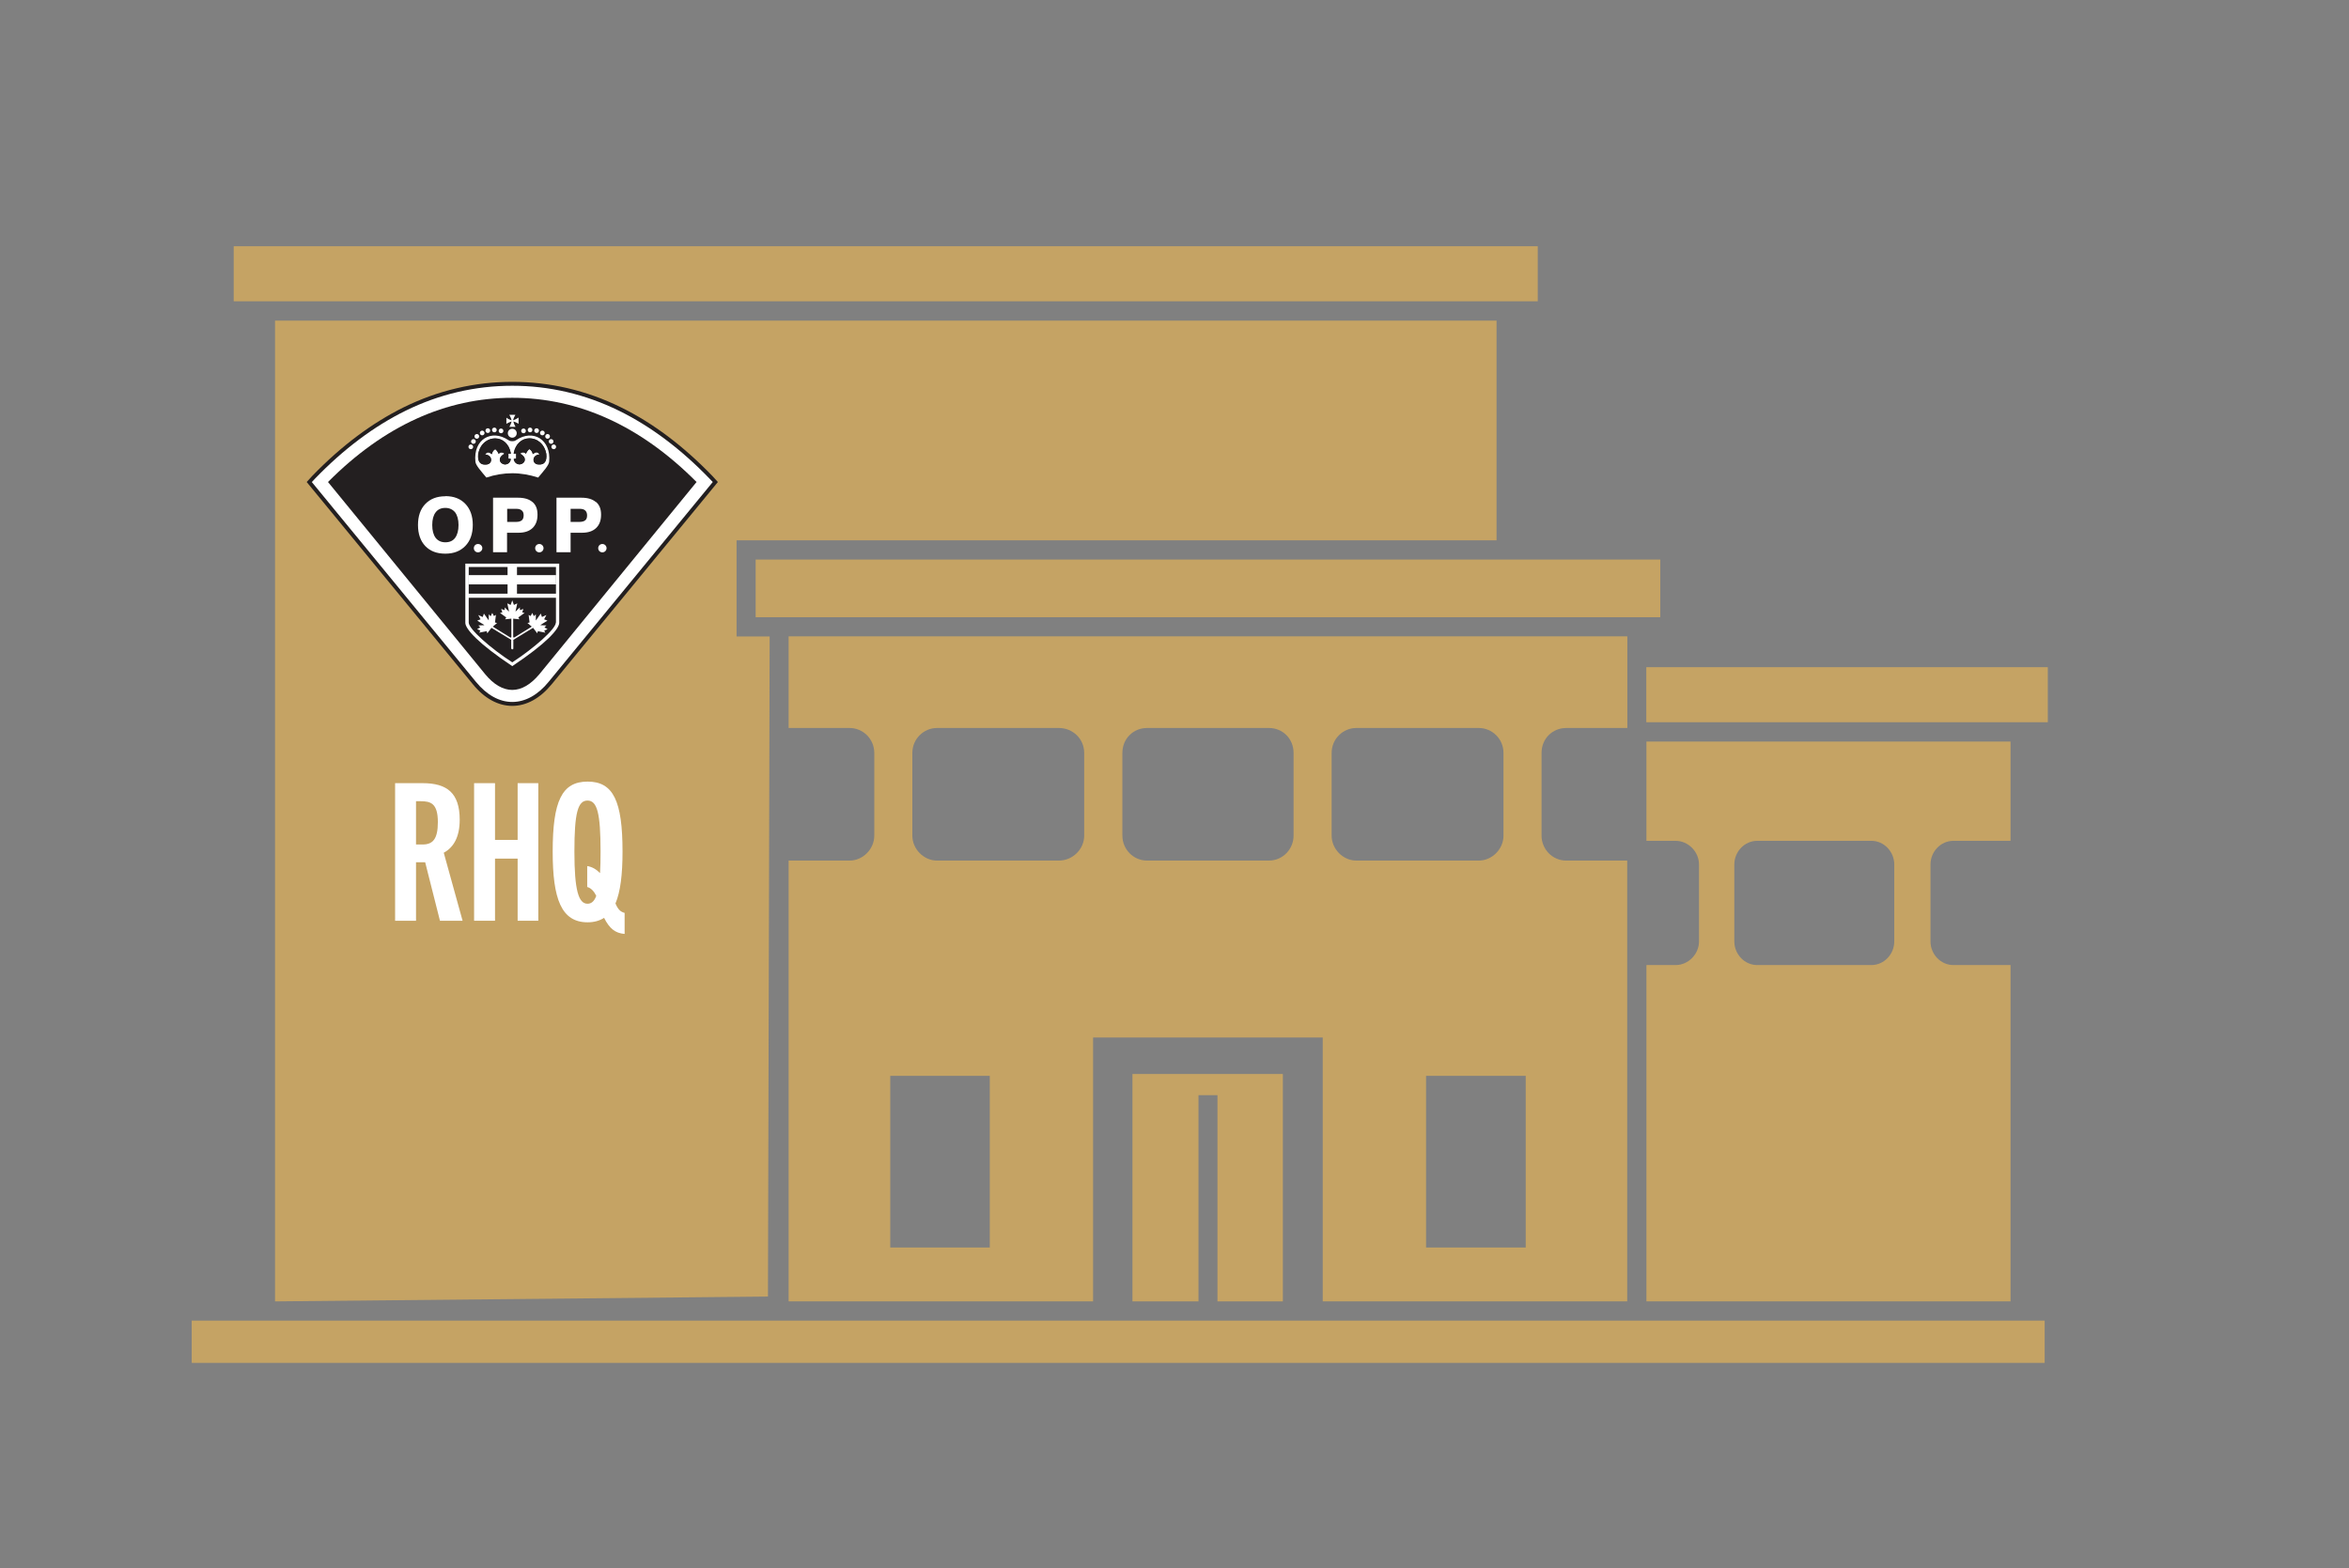 <?xml version="1.0" encoding="UTF-8"?>
<svg id="Layer_1" data-name="Layer 1" xmlns="http://www.w3.org/2000/svg" viewBox="0 0 179.61 119.91">
  <rect x="0" y="0" width="179.61" height="119.91" fill="#808080" stroke="none"/>
  <defs>
    <style>
      .cls-1 {
        fill: #231f20;
      }

      .cls-2 {
        fill: #c5a364;
      }

      .cls-3, .cls-4 {
        fill: #fff;
      }

      .cls-4 {
        fill-rule: evenodd;
      }
    </style>
  </defs>
  <g>
    <g>
      <rect class="cls-2" x="17.87" y="18.83" width="99.71" height="4.21"/>
      <polygon class="cls-2" points="21.03 99.52 58.72 99.15 58.85 48.67 56.32 48.67 56.32 41.32 114.43 41.32 114.43 24.52 21.03 24.52 21.03 99.52"/>
    </g>
    <path class="cls-2" d="M119.77,55.67h4.66v-7.01H60.3v7.01h4.66c1.02,0,1.89.83,1.89,1.91v6.32c0,1.03-.87,1.91-1.89,1.91h-4.66v33.71h23.28v-20.18h17.56v20.18h23.28v-33.71h-4.66c-1.07,0-1.89-.88-1.89-1.91v-6.32c0-1.08.82-1.91,1.89-1.91ZM75.68,95.4h-7.61v-13.13h7.61v13.13ZM82.9,63.9c0,1.03-.87,1.91-1.94,1.91h-9.31c-1.02,0-1.89-.88-1.89-1.91v-6.32c0-1.08.87-1.91,1.89-1.91h9.31c1.07,0,1.94.83,1.94,1.91v6.32ZM98.91,63.9c0,1.03-.82,1.91-1.89,1.91h-9.31c-1.07,0-1.89-.88-1.89-1.91v-6.32c0-1.08.82-1.91,1.89-1.91h9.31c1.07,0,1.89.83,1.89,1.91v6.32ZM101.82,63.9v-6.32c0-1.08.87-1.91,1.89-1.91h9.36c1.02,0,1.89.83,1.89,1.91v6.32c0,1.03-.87,1.91-1.89,1.91h-9.36c-1.02,0-1.89-.88-1.89-1.91ZM116.66,95.4h-7.62v-13.13h7.62v13.13Z"/>
    <rect class="cls-2" x="57.78" y="42.79" width="69.17" height="4.41"/>
    <path class="cls-2" d="M149.36,64.3h4.37v-7.59h-27.84v7.59h2.23c.97,0,1.79.83,1.79,1.81v5.88c0,.98-.82,1.81-1.79,1.81h-2.23v25.72h27.84v-25.72h-4.37c-.97,0-1.75-.83-1.75-1.81v-5.88c0-.98.78-1.81,1.75-1.81ZM144.84,71.99c0,.98-.78,1.81-1.75,1.81h-8.73c-.97,0-1.75-.83-1.75-1.81v-5.88c0-.98.78-1.81,1.75-1.81h8.73c.97,0,1.75.83,1.75,1.81v5.88Z"/>
    <rect class="cls-2" x="125.88" y="51.02" width="30.7" height="4.21"/>
    <rect class="cls-2" x="14.66" y="100.99" width="141.68" height="3.23"/>
    <polygon class="cls-2" points="98.09 99.52 98.09 82.13 86.59 82.13 86.59 99.52 91.64 99.52 91.64 83.75 93.09 83.75 93.09 99.52 98.09 99.52"/>
  </g>
  <g>
    <path class="cls-3" d="M39.17,53.83c-1.04,0-2.04-.55-2.9-1.6l-12.63-15.38.33-.36c2.2-2.28,4.55-4.04,6.97-5.23,2.61-1.28,5.37-1.92,8.23-1.92s5.62.65,8.23,1.92c2.42,1.18,4.76,2.94,6.97,5.23l.33.36-12.63,15.38c-.86,1.04-1.86,1.6-2.9,1.6h0Z"/>
    <path class="cls-1" d="M23.84,36.86l12.55,15.28c.83,1.01,1.79,1.54,2.78,1.54s1.96-.53,2.78-1.54l12.55-15.28-.24-.25c-2.19-2.27-4.52-4.02-6.93-5.2-2.59-1.27-5.33-1.91-8.16-1.91s-5.58.64-8.16,1.91c-2.4,1.18-4.73,2.92-6.93,5.2l-.24.26h0ZM39.17,53.98c-1.08,0-2.13-.57-3.01-1.65l-12.71-15.47.42-.46c2.22-2.3,4.58-4.06,7.01-5.26,2.63-1.29,5.42-1.94,8.29-1.94s5.66.65,8.29,1.94c2.44,1.19,4.79,2.96,7.01,5.26l.42.46-12.71,15.47c-.89,1.08-1.93,1.65-3.01,1.65h0Z"/>
    <path class="cls-1" d="M25.08,36.86l12.02,14.7c.65.79,1.36,1.2,2.07,1.2s1.42-.42,2.07-1.2l12.02-14.7c-4.28-4.3-9.02-6.44-14.09-6.44s-9.81,2.14-14.09,6.44h0Z"/>
    <path class="cls-4" d="M34.8,41.13c-.17.23-.42.34-.75.34h0c-.32,0-.57-.12-.74-.34-.17-.23-.26-.55-.26-.98s.09-.75.26-.97c.17-.23.42-.34.74-.34h0c.32,0,.57.12.75.34.17.23.26.55.26.97s-.09.75-.26.98h0ZM34.05,37.95c-.65,0-1.15.2-1.53.59-.38.4-.56.93-.56,1.61s.19,1.22.56,1.61c.38.39.88.58,1.53.58s1.15-.2,1.53-.59c.38-.39.57-.93.57-1.61s-.19-1.21-.57-1.61c-.38-.4-.89-.59-1.53-.59h0Z"/>
    <path class="cls-4" d="M44.76,39.78c-.09.08-.24.13-.43.13h-.7v-1h.69c.19,0,.34.04.43.13.09.08.14.21.14.37,0,.17-.04.3-.14.38h0ZM45.56,38.39c-.26-.22-.62-.33-1.1-.33h-1.91v4.17h1.08v-1.49h.87c.47,0,.83-.12,1.08-.36.25-.24.38-.57.38-1.02s-.13-.75-.38-.97h0Z"/>
    <path class="cls-4" d="M39.91,39.78c-.09.08-.24.13-.42.13h-.71v-1h.69c.19,0,.34.04.43.13.1.08.14.21.14.37,0,.17-.05.3-.14.38h0ZM40.71,38.39c-.25-.22-.62-.33-1.1-.33h-1.91v4.17h1.07v-1.49h.87c.47,0,.83-.12,1.08-.36.25-.24.38-.57.38-1.02s-.13-.75-.38-.97h0Z"/>
    <path class="cls-4" d="M36.55,41.6c-.18,0-.32.14-.32.32s.14.32.32.32.33-.15.33-.32-.14-.32-.33-.32h0Z"/>
    <path class="cls-4" d="M41.24,41.6c-.18,0-.32.14-.32.32s.14.32.32.32.32-.15.32-.32-.14-.32-.32-.32h0Z"/>
    <path class="cls-4" d="M46.06,41.6c-.18,0-.32.14-.32.32s.14.32.32.32.32-.15.32-.32-.14-.32-.32-.32h0Z"/>
    <path class="cls-4" d="M39.17,36.19c.67,0,1.33.12,1.98.33.37-.45.82-.93.84-1.22.16-1.68-1.23-2.52-2.53-1.64-.11.07-.19.08-.29.08-.1,0-.18-.01-.29-.08-1.31-.88-2.7-.05-2.53,1.64.02.29.47.77.84,1.22.65-.22,1.32-.33,1.98-.33h0ZM39.06,35.09v.05c-.05.24-.23.37-.43.37s-.37-.13-.4-.3c-.02-.09-.02-.32.36-.52-.16-.12-.29-.13-.41-.03l-.04.04-.02-.05c-.06-.14-.14-.24-.24-.31-.11.07-.2.15-.25.33v.06s-.07-.04-.07-.04c-.07-.05-.15-.1-.23-.1-.05,0-.13.02-.24.16.28.02.44.19.46.35.03.18-.06.36-.29.41h0c-.06,0-.11.01-.16.01-.17,0-.29-.04-.37-.13-.15-.15-.18-.39-.15-.68.16-.83.76-1.19,1.28-1.19.6,0,1.07.44,1.2,1.12v.05s-.18,0-.18,0v.38l.19.02h0ZM39.47,35.07v-.38h-.19v-.05c.13-.68.61-1.12,1.21-1.12.53,0,1.13.37,1.28,1.19.03.29,0,.53-.15.68-.09.09-.21.13-.37.13-.05,0-.1,0-.16-.01h0c-.23-.05-.32-.24-.29-.41.03-.17.18-.33.46-.35-.11-.14-.18-.16-.24-.16-.08,0-.16.05-.23.1l-.05.04v-.06c-.06-.18-.15-.26-.26-.33-.09.07-.17.17-.24.31l-.02.05-.04-.04c-.12-.1-.26-.09-.41.03.38.2.38.43.36.52-.04.17-.22.3-.4.3s-.38-.14-.42-.37v-.05s.18-.02.18-.02h0Z"/>
    <path class="cls-1" d="M36.64,34.73c.15-.78.72-1.13,1.21-1.13.55,0,.99.4,1.12,1.02h-.17v.52h.07s.11.01.11.01c-.05.19-.21.27-.34.27-.15,0-.3-.11-.33-.24-.02-.07-.02-.26.32-.43l.1-.06-.09-.07c-.1-.08-.19-.12-.28-.12-.07,0-.13.02-.19.06-.06-.13-.15-.23-.24-.3l-.04-.03-.04.03c-.1.06-.21.15-.27.33-.07-.05-.15-.09-.24-.09-.11,0-.2.06-.3.19l-.08.11h.14c.26.03.37.18.39.3.02.13-.03.28-.23.33h0c-.05,0-.1.01-.15.01-.14,0-.25-.04-.32-.11-.12-.12-.16-.33-.13-.62h0ZM39.37,34.62c.13-.62.56-1.02,1.12-1.02.49,0,1.06.35,1.21,1.13.03.29,0,.49-.13.62-.07.07-.18.11-.32.11-.05,0-.1,0-.15-.01h0c-.2-.05-.25-.2-.23-.33.02-.12.14-.27.39-.29h.14s-.08-.12-.08-.12c-.1-.13-.19-.19-.3-.19-.08,0-.17.04-.24.09-.06-.18-.17-.27-.27-.33l-.04-.03-.04.03c-.1.07-.18.17-.24.3-.06-.04-.12-.06-.19-.06-.09,0-.18.04-.28.12l-.09.07.1.06c.34.18.33.36.32.44-.03.13-.18.24-.33.24-.14,0-.3-.09-.34-.27h.11s.07-.01.07-.01v-.52h-.17ZM37.09,35.53s.1,0,.16-.01h0c.23-.05.32-.24.29-.41-.03-.17-.18-.33-.46-.35.11-.14.18-.16.24-.16.08,0,.16.05.23.1l.05.04v-.06c.06-.18.15-.26.26-.33.09.07.17.17.24.31l.02.05.04-.04c.06-.05.11-.07.18-.07.07,0,.15.03.24.1-.38.2-.38.43-.36.52.04.17.22.3.4.3s.38-.13.42-.37v-.05s-.18-.02-.18-.02v-.38h.19v-.05c-.13-.68-.61-1.12-1.21-1.12-.53,0-1.13.37-1.28,1.19-.03.29,0,.53.15.68.09.09.21.13.37.13M39.28,34.69h.19v.38l-.19.02v.05c.05.24.23.37.43.37s.37-.13.4-.3c.02-.09.02-.32-.36-.52.09-.07.17-.1.24-.1.06,0,.12.02.18.07l.04.04.02-.05c.06-.14.14-.24.24-.31.11.07.2.15.25.33v.06s.07-.04.07-.04c.07-.05.15-.1.23-.1.05,0,.13.02.24.16-.28.02-.44.19-.46.35-.03.18.06.36.29.41h0c.06,0,.11.01.16.01.17,0,.29-.04.37-.13.15-.15.18-.39.15-.68-.16-.83-.76-1.19-1.28-1.19-.6,0-1.07.44-1.2,1.12v.05"/>
    <path class="cls-4" d="M39.63,31.94s-.19.14-.4.2c.05-.22.18-.42.18-.42h-.47s.13.2.18.42c-.21-.05-.4-.2-.4-.2v.47s.19-.12.4-.18c-.05.21-.17.41-.17.41h.47s-.12-.19-.17-.41c.21.05.4.18.4.18v-.47h0Z"/>
    <path class="cls-4" d="M39.51,33.13c0,.19-.15.34-.34.34s-.34-.15-.34-.34.15-.34.34-.34.34.15.34.34h0Z"/>
    <path class="cls-4" d="M38.49,32.95c0,.1-.08.18-.18.18s-.18-.08-.18-.18.08-.18.18-.18.18.08.18.18h0Z"/>
    <path class="cls-4" d="M37.98,32.88c0,.1-.08.18-.18.18s-.18-.08-.18-.18.08-.18.18-.18.18.08.18.18h0Z"/>
    <path class="cls-4" d="M37.48,32.93c0,.1-.08.18-.18.18s-.18-.08-.18-.18.08-.18.18-.18.18.08.18.18h0Z"/>
    <path class="cls-4" d="M37.05,33.11c0,.1-.08.18-.18.18s-.18-.08-.18-.18.08-.18.18-.18.18.08.18.18h0Z"/>
    <path class="cls-4" d="M36.64,33.37c0,.1-.08.18-.18.18s-.18-.08-.18-.18.08-.18.18-.18.18.08.18.18h0Z"/>
    <path class="cls-4" d="M36.38,33.76c0,.1-.08.18-.18.18s-.18-.08-.18-.18.08-.18.18-.18.18.08.18.18h0Z"/>
    <path class="cls-4" d="M36.18,34.17c0,.1-.08.18-.18.18s-.18-.08-.18-.18.08-.18.18-.18.18.08.18.18h0Z"/>
    <path class="cls-4" d="M39.85,32.95c0,.1.08.18.18.18s.18-.08.18-.18-.08-.18-.18-.18-.18.08-.18.18h0Z"/>
    <path class="cls-4" d="M40.35,32.88c0,.1.08.18.18.18s.18-.08.18-.18-.08-.18-.18-.18-.18.08-.18.18h0Z"/>
    <path class="cls-4" d="M40.85,32.93c0,.1.08.18.18.18s.18-.08.18-.18-.08-.18-.18-.18-.18.08-.18.18h0Z"/>
    <path class="cls-4" d="M41.29,33.11c0,.1.08.18.18.18s.18-.08.18-.18-.08-.18-.18-.18-.18.08-.18.18h0Z"/>
    <path class="cls-4" d="M41.69,33.37c0,.1.08.18.18.18s.18-.08.18-.18-.08-.18-.18-.18-.18.08-.18.18h0Z"/>
    <path class="cls-4" d="M41.96,33.76c0,.1.08.18.18.18s.18-.08.18-.18-.08-.18-.18-.18-.18.08-.18.18h0Z"/>
    <path class="cls-4" d="M42.16,34.17c0,.1.08.18.18.18s.18-.08.18-.18-.08-.18-.18-.18-.18.08-.18.18h0Z"/>
    <path class="cls-1" d="M35.83,47.51v.11c0,.49,1.67,1.96,3.33,3.04,1.66-1.07,3.33-2.55,3.33-3.04v-1.9h-6.67v1.79h0Z"/>
    <polygon class="cls-1" points="39.17 43.36 39.17 43.36 35.83 43.36 35.83 45.4 42.5 45.4 42.5 43.36 39.17 43.36 39.17 43.36"/>
    <polygon class="cls-4" points="42.52 43.98 39.53 43.98 39.53 43.22 38.81 43.22 38.81 43.98 35.82 43.98 35.82 44.69 38.81 44.69 38.81 45.52 39.53 45.52 39.53 44.69 42.52 44.69 42.52 43.98 42.52 43.98"/>
    <path class="cls-4" d="M42.5,47.61c0,.49-1.67,1.96-3.33,3.04-1.66-1.07-3.33-2.55-3.33-3.04v-1.9h6.67v1.9h0ZM39.17,43.36h3.34v2.04h-6.67v-2.04h3.33ZM39.17,43.1h-3.59v4.54c.02.47.98,1.56,3.59,3.3,2.61-1.74,3.56-2.82,3.59-3.3v-4.54h-3.58Z"/>
    <path class="cls-4" d="M41.65,48.21l.22-.1-.22-.12s-.02-.02-.01-.03l.14-.13-.45-.02s0,0,0-.02l.53-.33-.23-.09s-.03-.01-.02-.02l.17-.32-.33.15s-.02,0-.02-.02l-.08-.24-.36.51s-.02.02-.02,0v-.45s-.13.13-.13.13c-.01.01-.02,0-.03-.01l-.11-.23-.11.21s-.03.03-.04.02l-.13-.08.07.57s0,.02-.02.02l-.14.03.33.28-1.34.83s-.06,0-.06,0c-.02-.02-.02-.05-.02-.05v-1.39l.48.05-.08-.12s0-.02,0-.03l.47-.34-.15-.03s-.03-.02-.02-.04l.08-.23-.24.08s-.03,0-.03-.01v-.19s-.33.32-.33.32c0,0-.01,0,0-.02l.13-.61-.23.11s-.03.01-.03,0l-.12-.34-.12.34s-.01,0-.03,0l-.23-.11.13.61s0,.02,0,.02l-.33-.32v.19s-.01.02-.03.01l-.24-.08.08.23s0,.04-.02.04l-.15.03.47.34s.01.01,0,.03l-.08.12.48-.05v1.39s0,.03-.02.05c0,0-.03.02-.06,0l-1.34-.83.33-.28-.14-.03s-.02,0-.02-.02l.07-.57-.13.08s-.04,0-.04-.02l-.11-.21-.11.23s-.02.03-.03.01l-.13-.13v.45s0,0-.01,0l-.36-.51-.08.24s-.01.03-.02.02l-.33-.15.17.32s0,.02-.02.02l-.23.09.53.33s.02.02,0,.02l-.45.02.14.13s0,.02-.01.03l-.22.12.22.1s.03.03.02.04l-.08.13.56-.11s.02,0,.02.02l.04.14.32-.42,1.51.92h0v.66s.04.07.08.07.08-.03.08-.07v-.66h0l1.51-.92.32.42.04-.14s0-.02.02-.02l.56.11-.08-.13s0-.04.02-.04h0Z"/>
  </g>
  <g>
    <path class="cls-3" d="M33.64,70.41l-1.13-4.47h-.7v4.47h-1.6v-10.52h2.11c1.86,0,2.83.75,2.83,2.8,0,1.32-.47,2.12-1.22,2.52l1.44,5.2h-1.73ZM32.31,64.58c.79,0,1.17-.42,1.17-1.71,0-1.45-.56-1.6-1.32-1.6h-.35v3.31h.5Z"/>
    <path class="cls-3" d="M39.58,70.41v-4.75h-1.73v4.75h-1.6v-10.52h1.6v4.34h1.73v-4.34h1.58v10.52h-1.58Z"/>
    <path class="cls-3" d="M42.26,65.13c0-3.87.7-5.36,2.67-5.36s2.67,1.49,2.67,5.36c0,1.74-.16,3.06-.54,3.96.19.45.38.64.7.72v1.61c-.73-.06-1.16-.42-1.57-1.23-.35.22-.76.34-1.26.34-2.01,0-2.67-1.79-2.67-5.39ZM45.6,68.52c-.18-.37-.42-.62-.7-.69v-1.6c.38.06.7.25.98.54.03-.45.04-1,.04-1.64,0-2.96-.26-3.91-1-3.91s-1,.95-1,3.91.32,3.98,1,3.98c.28,0,.51-.16.67-.6Z"/>
  </g>
</svg>